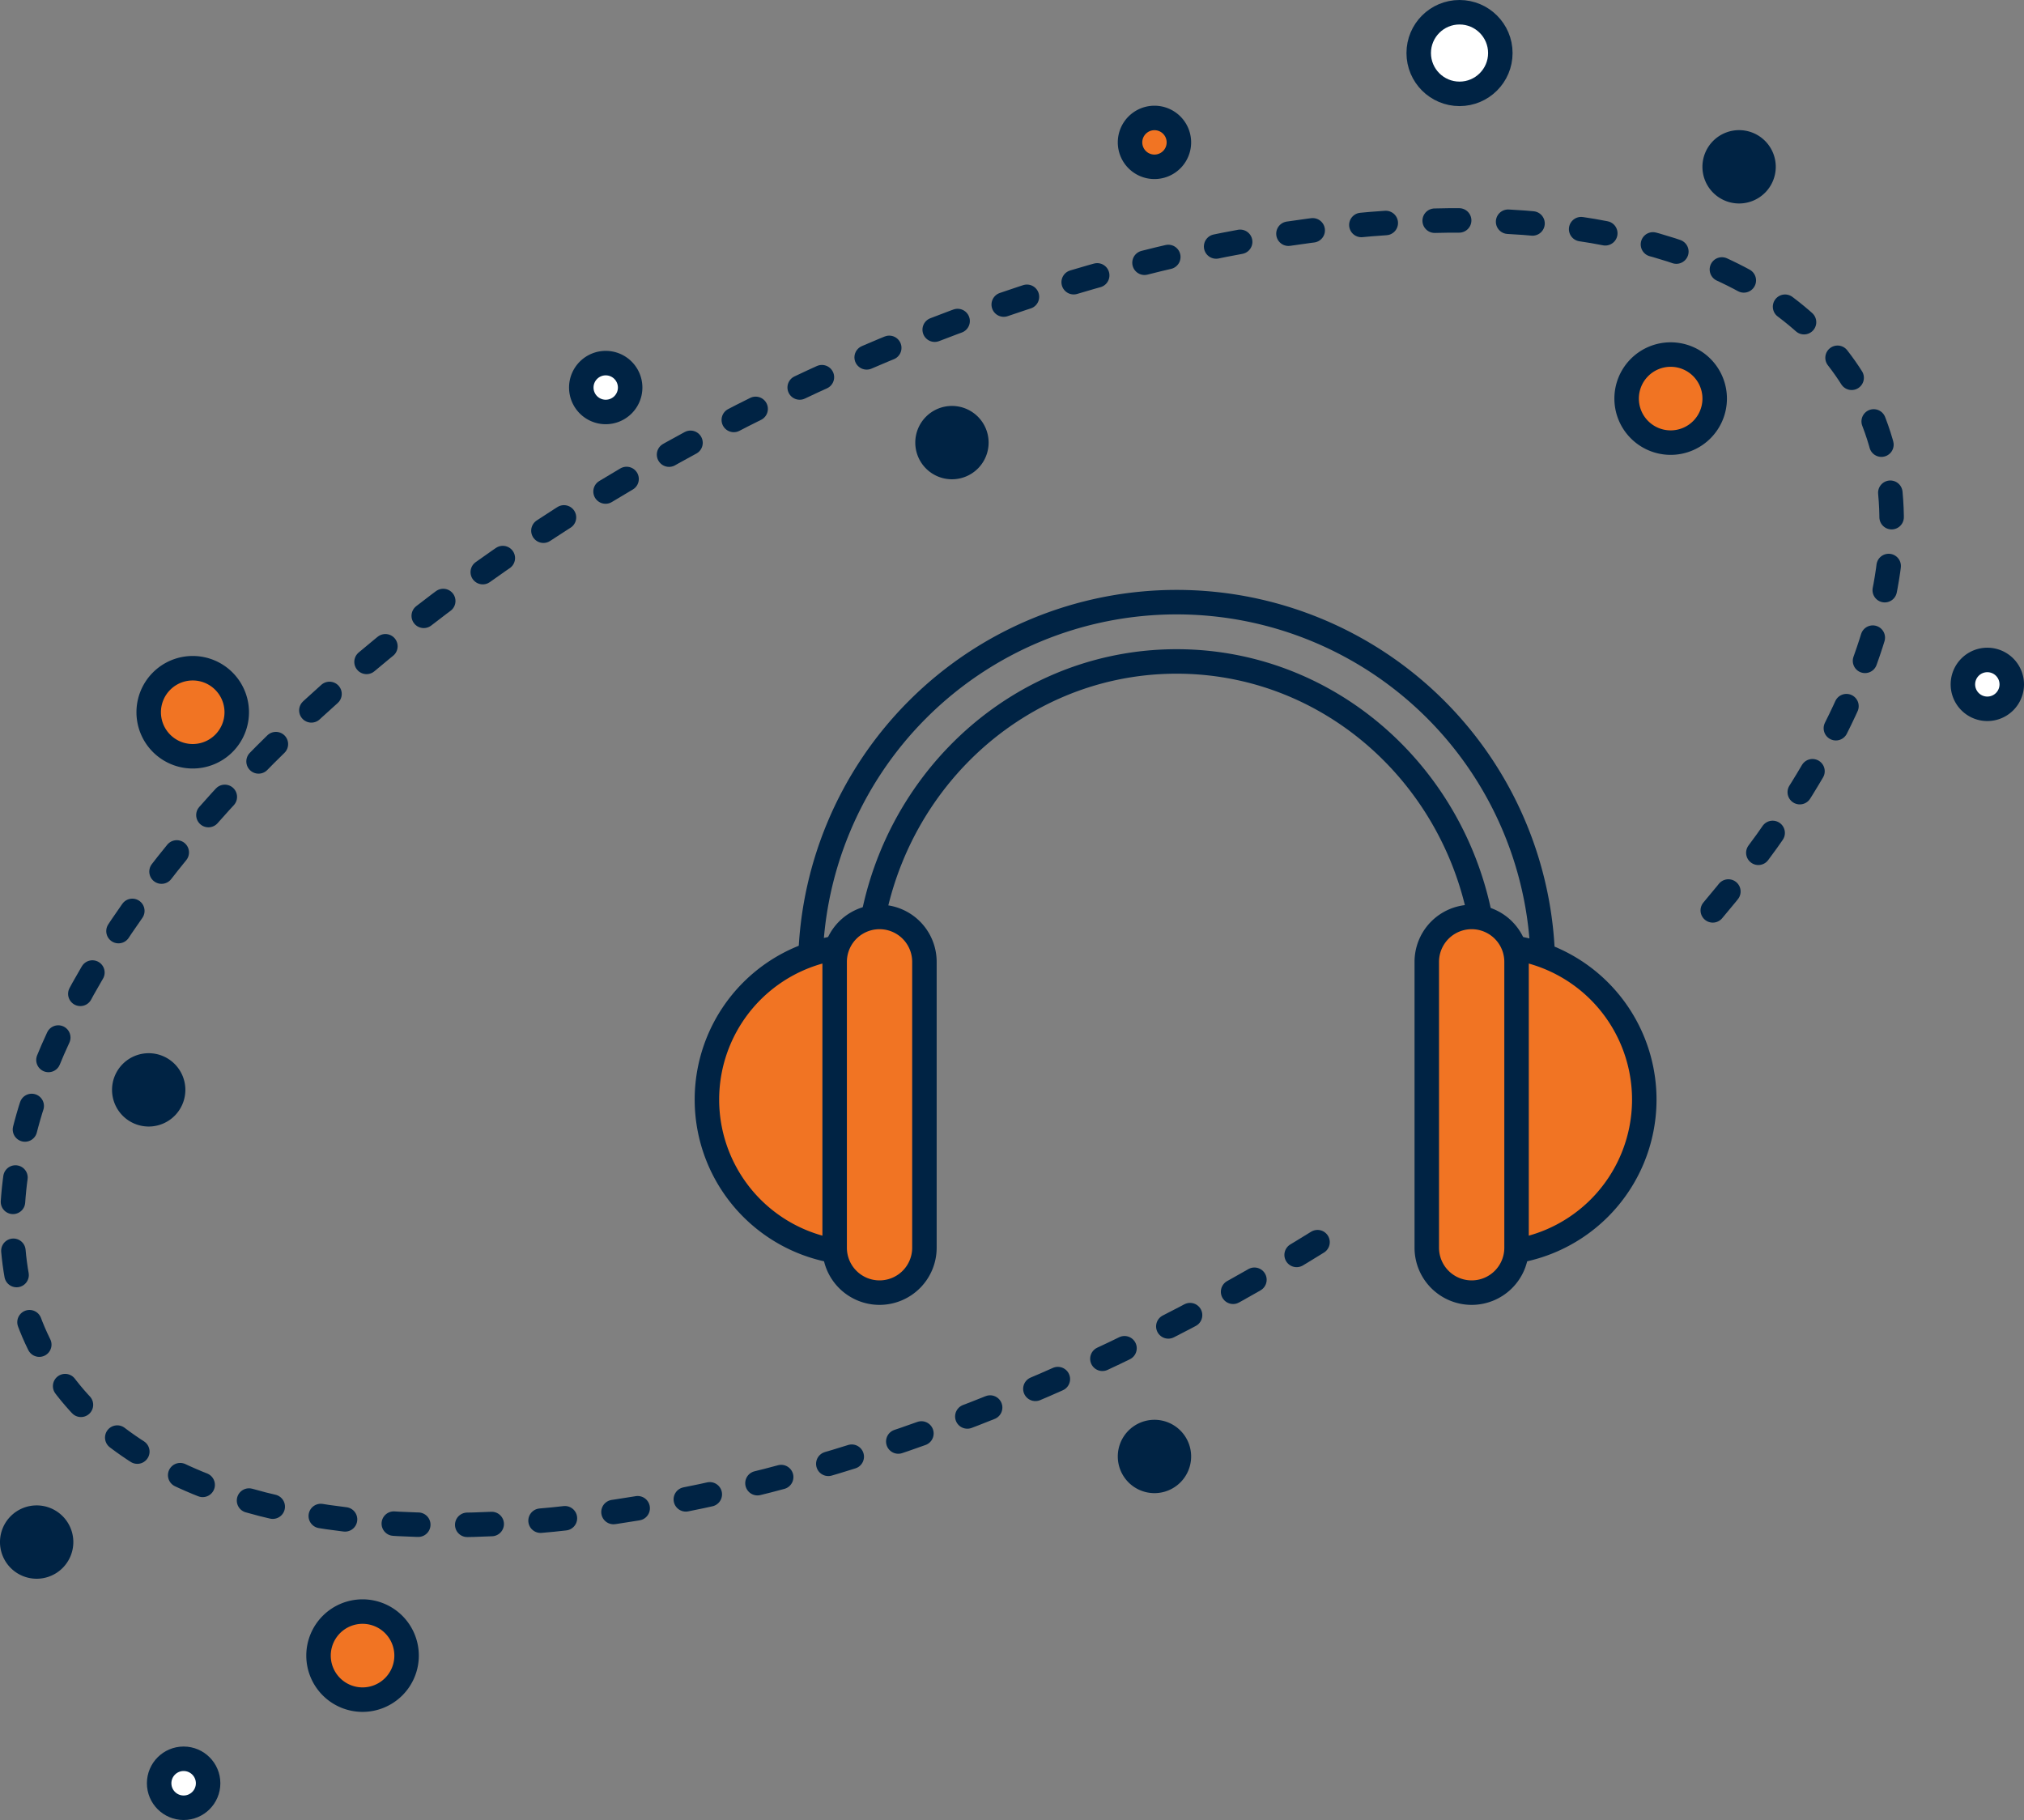 <svg id="Group_45" data-name="Group 45" xmlns="http://www.w3.org/2000/svg" xmlns:xlink="http://www.w3.org/1999/xlink" width="248" height="223" viewBox="0 0 248 223">
  <rect x="0" y="0" width="248" height="223" fill="#808080" stroke="none"/>
  <defs>
    <clipPath id="clip-path">
      <rect id="Rectangle_48" data-name="Rectangle 48" width="248" height="223" fill="none"/>
    </clipPath>
  </defs>
  <g id="Group_45-2" data-name="Group 45" clip-path="url(#clip-path)">
    <path id="Path_230" data-name="Path 230" d="M161.436,152.2q-7.781,4.827-16.215,9.257C83.635,193.74,20.915,195.5,5.131,165.383S26.478,84.69,88.064,52.41s124.306-34.036,140.09-3.923c8.856,16.9,1.053,40.236-18.38,63.17" fill="none" stroke="#002344" stroke-linecap="round" stroke-linejoin="round" stroke-width="3" stroke-dasharray="3 6 3 6"/>
    <path id="Path_231" data-name="Path 231" d="M77.212,47.484a2.993,2.993,0,1,1-2.992-2.992,2.993,2.993,0,0,1,2.992,2.992" fill="#fff"/>
    <path id="Path_232" data-name="Path 232" d="M77.212,47.484a2.993,2.993,0,1,1-2.992-2.992A2.993,2.993,0,0,1,77.212,47.484Z" fill="none" stroke="#002344" stroke-linecap="round" stroke-linejoin="round" stroke-width="3"/>
    <path id="Path_233" data-name="Path 233" d="M246.5,83.855a2.993,2.993,0,1,1-2.992-2.992,2.992,2.992,0,0,1,2.992,2.992" fill="#fff"/>
    <path id="Path_234" data-name="Path 234" d="M246.5,83.855a2.993,2.993,0,1,1-2.992-2.992A2.992,2.992,0,0,1,246.5,83.855Z" fill="none" stroke="#002344" stroke-linecap="round" stroke-linejoin="round" stroke-width="3"/>
    <path id="Path_235" data-name="Path 235" d="M21.212,133.54a2.992,2.992,0,1,1-2.992-2.992,2.992,2.992,0,0,1,2.992,2.992" fill="#002344"/>
    <path id="Path_236" data-name="Path 236" d="M21.212,133.54a2.992,2.992,0,1,1-2.992-2.992A2.992,2.992,0,0,1,21.212,133.54Z" fill="none" stroke="#002344" stroke-linecap="round" stroke-linejoin="round" stroke-width="3"/>
    <path id="Path_237" data-name="Path 237" d="M144.449,17.445a2.993,2.993,0,1,1-2.992-2.992,2.992,2.992,0,0,1,2.992,2.992" fill="#f17423"/>
    <path id="Path_238" data-name="Path 238" d="M144.449,17.445a2.993,2.993,0,1,1-2.992-2.992A2.992,2.992,0,0,1,144.449,17.445Z" fill="none" stroke="#002344" stroke-linecap="round" stroke-linejoin="round" stroke-width="3"/>
    <path id="Path_239" data-name="Path 239" d="M25.5,218.5a3,3,0,1,1-3-3,3,3,0,0,1,3,3" fill="#fff"/>
    <circle id="Ellipse_3" data-name="Ellipse 3" cx="3" cy="3" r="3" transform="translate(19.5 215.5)" fill="none" stroke="#002344" stroke-linecap="round" stroke-linejoin="round" stroke-width="3"/>
    <path id="Path_240" data-name="Path 240" d="M144.449,178.458a2.993,2.993,0,1,1-2.992-2.992,2.992,2.992,0,0,1,2.992,2.992" fill="#002344"/>
    <path id="Path_241" data-name="Path 241" d="M144.449,178.458a2.993,2.993,0,1,1-2.992-2.992A2.992,2.992,0,0,1,144.449,178.458Z" fill="none" stroke="#002344" stroke-linecap="round" stroke-linejoin="round" stroke-width="3"/>
    <path id="Path_242" data-name="Path 242" d="M119.635,54.231a2.993,2.993,0,1,1-2.992-2.992,2.992,2.992,0,0,1,2.992,2.992" fill="#002344"/>
    <path id="Path_243" data-name="Path 243" d="M119.635,54.231a2.993,2.993,0,1,1-2.992-2.992A2.992,2.992,0,0,1,119.635,54.231Z" fill="none" stroke="#002344" stroke-linecap="round" stroke-linejoin="round" stroke-width="3"/>
    <path id="Path_244" data-name="Path 244" d="M216.084,20.438a2.993,2.993,0,1,1-2.992-2.992,2.992,2.992,0,0,1,2.992,2.992" fill="#002344"/>
    <path id="Path_245" data-name="Path 245" d="M216.084,20.438a2.993,2.993,0,1,1-2.992-2.992A2.992,2.992,0,0,1,216.084,20.438Z" fill="none" stroke="#002344" stroke-linecap="round" stroke-linejoin="round" stroke-width="3"/>
    <path id="Path_246" data-name="Path 246" d="M7.485,188.946a2.993,2.993,0,1,1-2.992-2.992,2.992,2.992,0,0,1,2.992,2.992" fill="#002344"/>
    <path id="Path_247" data-name="Path 247" d="M7.485,188.946a2.993,2.993,0,1,1-2.992-2.992A2.992,2.992,0,0,1,7.485,188.946Z" fill="none" stroke="#002344" stroke-linecap="round" stroke-linejoin="round" stroke-width="3"/>
    <path id="Path_248" data-name="Path 248" d="M210.1,48.837a5.395,5.395,0,1,1-5.394-5.394,5.394,5.394,0,0,1,5.394,5.394" fill="#f17423"/>
    <path id="Path_249" data-name="Path 249" d="M210.1,48.837a5.395,5.395,0,1,1-5.394-5.394A5.394,5.394,0,0,1,210.1,48.837Z" fill="none" stroke="#002344" stroke-linecap="round" stroke-linejoin="round" stroke-width="3"/>
    <path id="Path_250" data-name="Path 250" d="M183.835,6.5a5,5,0,1,1-5-5,5,5,0,0,1,5,5" fill="#fff"/>
    <circle id="Ellipse_4" data-name="Ellipse 4" cx="5" cy="5" r="5" transform="translate(173.835 1.5)" fill="none" stroke="#002344" stroke-linecap="round" stroke-linejoin="round" stroke-width="3"/>
    <path id="Path_251" data-name="Path 251" d="M49.819,202.858a5.395,5.395,0,1,1-5.4-5.394,5.395,5.395,0,0,1,5.4,5.394" fill="#f17423"/>
    <path id="Path_252" data-name="Path 252" d="M49.819,202.858a5.395,5.395,0,1,1-5.4-5.394A5.395,5.395,0,0,1,49.819,202.858Z" fill="none" stroke="#002344" stroke-linecap="round" stroke-linejoin="round" stroke-width="3"/>
    <path id="Path_253" data-name="Path 253" d="M29.008,87.27a5.394,5.394,0,1,1-5.394-5.394,5.394,5.394,0,0,1,5.394,5.394" fill="#f17423"/>
    <path id="Path_254" data-name="Path 254" d="M29.008,87.27a5.394,5.394,0,1,1-5.394-5.394A5.394,5.394,0,0,1,29.008,87.27Z" fill="none" stroke="#002344" stroke-linecap="round" stroke-linejoin="round" stroke-width="3"/>
    <path id="Path_255" data-name="Path 255" d="M181.862,121.994l.255-1.758c0-21.644-16.988-39.19-37.944-39.19s-37.943,17.546-37.943,39.19l-.255,1.758H99.036l.255-3.332A44.883,44.883,0,0,1,144.173,73.78h0a44.883,44.883,0,0,1,44.882,44.882v3.332Z" fill="none" stroke="#002344" stroke-linecap="round" stroke-linejoin="round" stroke-width="3"/>
    <path id="Path_256" data-name="Path 256" d="M105.427,153.541a18.808,18.808,0,0,1,0-37.616Z" fill="#f17423"/>
    <path id="Path_257" data-name="Path 257" d="M105.427,153.541a18.808,18.808,0,0,1,0-37.616Z" fill="none" stroke="#002344" stroke-linecap="round" stroke-linejoin="round" stroke-width="3"/>
    <path id="Path_258" data-name="Path 258" d="M107.769,158.384h0a5.5,5.5,0,0,0,5.5-5.5V117.853a5.5,5.5,0,0,0-11,0v35.031a5.5,5.5,0,0,0,5.5,5.5" fill="#f17423"/>
    <path id="Path_259" data-name="Path 259" d="M107.769,158.384h0a5.5,5.5,0,0,0,5.5-5.5V117.853a5.5,5.5,0,0,0-11,0v35.031A5.5,5.5,0,0,0,107.769,158.384Z" fill="none" stroke="#002344" stroke-linecap="round" stroke-linejoin="round" stroke-width="3"/>
    <path id="Path_260" data-name="Path 260" d="M182.665,153.541a18.808,18.808,0,1,0,0-37.616Z" fill="#f17423"/>
    <path id="Path_261" data-name="Path 261" d="M182.665,153.541a18.808,18.808,0,1,0,0-37.616Z" fill="none" stroke="#002344" stroke-linecap="round" stroke-linejoin="round" stroke-width="3"/>
    <path id="Path_262" data-name="Path 262" d="M180.323,158.384h0a5.5,5.5,0,0,1-5.5-5.5V117.853a5.5,5.5,0,1,1,11,0v35.031a5.5,5.5,0,0,1-5.5,5.5" fill="#f17423"/>
    <path id="Path_263" data-name="Path 263" d="M180.323,158.384h0a5.5,5.5,0,0,1-5.5-5.5V117.853a5.5,5.5,0,1,1,11,0v35.031A5.5,5.5,0,0,1,180.323,158.384Z" fill="none" stroke="#002344" stroke-linecap="round" stroke-linejoin="round" stroke-width="3"/>
  </g>
</svg>
